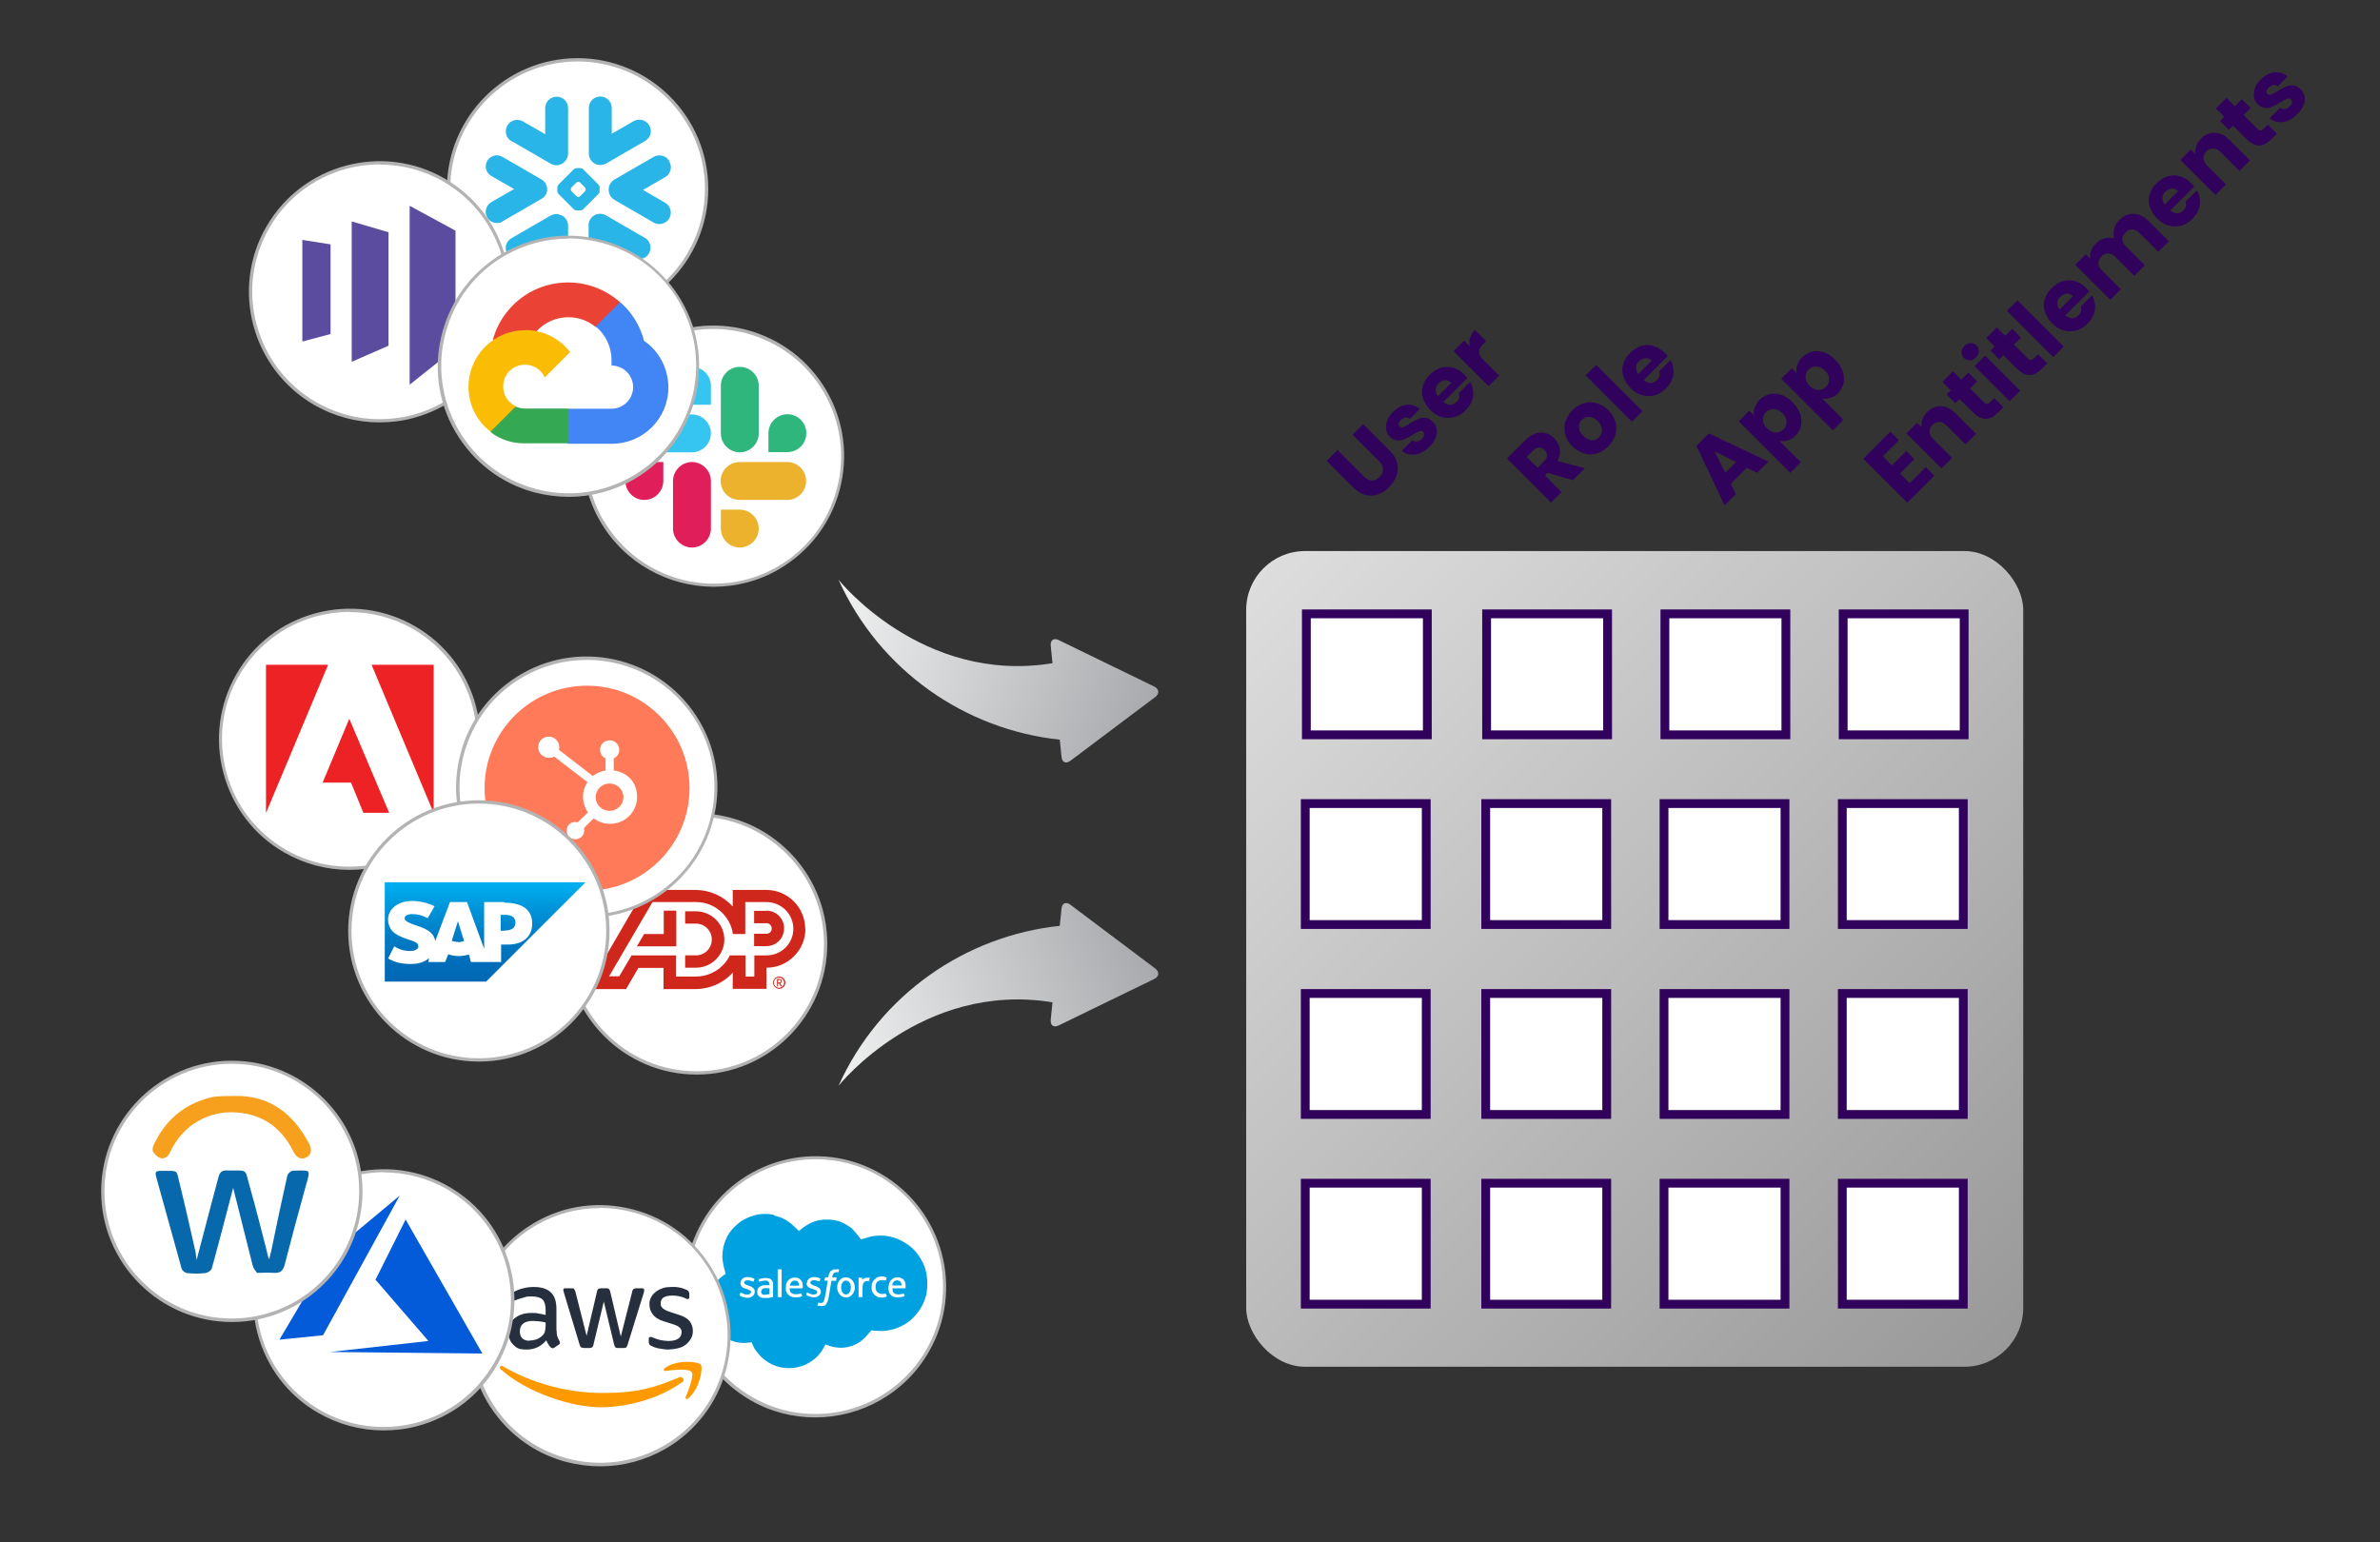 <?xml version="1.0" encoding="UTF-8"?>
<svg id="Layer_1" xmlns="http://www.w3.org/2000/svg" xmlns:xlink="http://www.w3.org/1999/xlink" version="1.1" viewBox="0 0 1080 700">
  <rect x="0" y="0" width="1080" height="700" fill="#333333" stroke="none"/>
  <!-- Generator: Adobe Illustrator 29.0.0, SVG Export Plug-In . SVG Version: 2.1.0 Build 186)  -->
  <defs>
    <style>
      .st0 {
        fill: none;
      }

      .st1 {
        fill: #4285f4;
      }

      .st2, .st3, .st4, .st5, .st6, .st7, .st8, .st9 {
        fill-rule: evenodd;
      }

      .st2, .st10, .st11 {
        fill: #fff;
      }

      .st12 {
        fill: url(#linear-gradient2);
      }

      .st13 {
        fill: url(#linear-gradient1);
      }

      .st14 {
        fill: url(#linear-gradient3);
      }

      .st15 {
        fill: #fbbc05;
      }

      .st3 {
        fill: #00a1e0;
      }

      .st16 {
        fill: #252f3e;
      }

      .st17 {
        fill: #ed2224;
      }

      .st10 {
        stroke: #31025c;
        stroke-miterlimit: 10;
        stroke-width: 4px;
      }

      .st4 {
        fill: #035bda;
      }

      .st5 {
        fill: #ecb22e;
      }

      .st18 {
        isolation: isolate;
      }

      .st19 {
        fill: #f90;
      }

      .st20 {
        fill: #ff7a59;
      }

      .st21 {
        fill: #34a853;
      }

      .st6 {
        fill: #e01e5a;
      }

      .st22 {
        fill: #ea4335;
      }

      .st23 {
        fill: #31025c;
      }

      .st24 {
        fill: #5c4c9f;
      }

      .st7 {
        fill: #36c5f0;
      }

      .st8 {
        fill: url(#linear-gradient);
      }

      .st25 {
        fill: #b3b3b3;
      }

      .st26 {
        fill: #0769ac;
      }

      .st27 {
        fill: #d0271d;
      }

      .st28 {
        fill: #f6a01e;
      }

      .st29 {
        fill: #29b5e8;
      }

      .st9 {
        fill: #2eb67d;
      }
    </style>
    <linearGradient id="linear-gradient" x1="735.1" y1="-263.4" x2="735.1" y2="-261.7" gradientTransform="translate(-19773.9 7566.2) scale(27.2)" gradientUnits="userSpaceOnUse">
      <stop offset="0" stop-color="#00aeef"/>
      <stop offset=".2" stop-color="#0097dc"/>
      <stop offset=".5" stop-color="#007cc5"/>
      <stop offset=".8" stop-color="#006cb8"/>
      <stop offset="1" stop-color="#0066b3"/>
    </linearGradient>
    <linearGradient id="linear-gradient1" x1="568.9" y1="347.6" x2="914.7" y2="1.9" gradientTransform="translate(0 610) scale(1 -1)" gradientUnits="userSpaceOnUse">
      <stop offset="0" stop-color="#ddd"/>
      <stop offset="1" stop-color="#999"/>
    </linearGradient>
    <linearGradient id="linear-gradient2" x1="1999.7" y1="-368.2" x2="2153.6" y2="-368.2" gradientTransform="translate(2268.9 1368) rotate(-159.8) scale(1 -1)" gradientUnits="userSpaceOnUse">
      <stop offset="0" stop-color="#a7a9ac"/>
      <stop offset="1" stop-color="#f1f2f2"/>
    </linearGradient>
    <linearGradient id="linear-gradient3" x1="1856.4" y1="21.8" x2="2010.3" y2="21.8" gradientTransform="translate(2268.9 -196.5) rotate(159.8)" gradientUnits="userSpaceOnUse">
      <stop offset="0" stop-color="#a7a9ac"/>
      <stop offset="1" stop-color="#f1f2f2"/>
    </linearGradient>
  </defs>
  <g id="Layer_11" data-name="Layer_1">
    <circle class="st11" cx="316.1" cy="428.4" r="58.6"/>
    <path class="st25" d="M316.1,487.7c-32.7,0-59.3-26.6-59.3-59.3s26.6-59.3,59.3-59.3,59.3,26.6,59.3,59.3-26.6,59.3-59.3,59.3ZM316.1,370.6c-31.9,0-57.8,25.9-57.8,57.8s25.9,57.8,57.8,57.8,57.8-25.9,57.8-57.8-25.9-57.8-57.8-57.8Z"/>
    <path class="st27" d="M328.7,426.3c0,7.1-5.8,12.9-12.9,12.9h-4.9v-5.6h4.9c4,0,7.2-3.2,7.2-7.2s-3.2-7.2-7.2-7.2h-4.9v-5.6h4.9c7.1,0,12.9,5.8,12.9,12.9M301.2,413.4v10.5h-8.9l-3.3,5.6h17.9v-16.2h-5.6ZM365.5,421.5c0,9.7-7.9,17.7-17.7,17.7v9.6h-15.3v-7.4c-4.2,4.8-10.5,7.5-16.9,7.5h-14.5v-9.6h-11.4l-5.6,9.6h-17.9l26.2-45h23.2c6.4,0,12.5,2.7,16.9,7.5v-7.5h15.3c9.7,0,17.6,8,17.6,17.7M315.8,443.2c6.5,0,12.5-3.7,15.4-9.6h7.1v9.6h4v-9.6h5.6c6.6,0,12.1-5.3,12.1-12.1h0c0-6.7-5.5-12.1-12.2-12.1h-9.6v14.5h-5.6c-1.2-8.2-8.3-14.5-16.7-14.5h-19.8l-19.7,33.7h4.6l5.6-9.5h20.2v9.6h8.9ZM347.8,413.4h-5.6v5.6h5.6c1.3,0,2.4,1,2.4,2.4h0c0,1.4-1.1,2.4-2.4,2.4h-5.6v5.6h5.6c4.5,0,8-3.6,8-8.1s-3.6-8-8-8"/>
    <path class="st27" d="M355.8,446c0,1.2-1,2.3-2.3,2.3s-2.3-1-2.3-2.3,1-2.3,2.3-2.3,2.2,1,2.3,2.2h0ZM356.4,446c0-1.5-1.3-2.8-2.8-2.8s-2.8,1.3-2.8,2.8,1.3,2.8,2.8,2.8,2.8-1.3,2.8-2.8"/>
    <path class="st27" d="M353.7,444.7c.3,0,.6.2.6.6s-.2.6-.6.6h-.6v-1.1h.6ZM354.4,444.6c-.2-.2-.4-.3-.7-.3h-1.1v3.4h.4v-1.3h.6l.7,1.3h.6l-.8-1.4c.2,0,.3-.2.4-.3.1-.2.2-.4.2-.6,0-.3,0-.7-.2-.9"/>
    <circle class="st11" cx="262.1" cy="85.7" r="58.6"/>
    <path class="st25" d="M262.1,145c-32.7,0-59.3-26.6-59.3-59.3s26.6-59.3,59.3-59.3,59.3,26.6,59.3,59.3-26.6,59.3-59.3,59.3ZM262.1,27.9c-31.9,0-57.8,25.9-57.8,57.8s25.9,57.8,57.8,57.8,57.8-25.9,57.8-57.8-25.9-57.8-57.8-57.8Z"/>
    <path class="st29" d="M292.7,108l-17.8-10.3c-2.5-1.4-5.7-.6-7.1,1.9-.6,1-.8,2.1-.7,3.1v20.1c0,2.9,2.3,5.2,5.2,5.2s5.2-2.3,5.2-5.2v-11.6l9.9,5.7c2.5,1.4,5.7.6,7.1-1.9s.6-5.7-1.9-7.1"/>
    <path class="st29" d="M248.3,86c0-1.8-.9-3.6-2.5-4.5l-17.8-10.3c-.8-.4-1.6-.7-2.5-.7-1.8,0-3.5,1-4.4,2.5-1.4,2.4-.6,5.5,1.9,6.9l10.3,5.9-10.3,5.9c-1.2.7-2,1.8-2.4,3.1s-.2,2.7.5,3.9c.9,1.6,2.6,2.5,4.4,2.5s1.8-.2,2.5-.7l17.8-10.3c1.6-.9,2.6-2.6,2.5-4.4"/>
    <path class="st29" d="M232.1,64l17.8,10.3c2.1,1.2,4.6.8,6.2-.8,1-.9,1.7-2.3,1.7-3.8v-20.6c0-2.9-2.3-5.2-5.2-5.2s-5.2,2.3-5.2,5.2v11.8l-10.1-5.8c-2.5-1.4-5.7-.6-7.1,1.9s-.6,5.7,1.9,7.1"/>
    <path class="st29" d="M272.1,86.8c0,.4-.2.9-.5,1.2l-7,7c-.3.3-.8.5-1.2.5h-1.8c-.4,0-.9-.2-1.2-.5l-7-7c-.3-.3-.5-.8-.5-1.2v-1.8c0-.4.2-.9.5-1.2l7-7c.3-.3.8-.5,1.2-.5h1.8c.4,0,.9.2,1.2.5l7,7c.3.3.5.8.5,1.2v1.8ZM265.8,86h0c0-.4-.2-.8-.4-1l-2.1-2.1c-.2-.2-.6-.4-.9-.4h0c-.3,0-.7.2-.9.4l-2.1,2.1c-.2.2-.4.6-.4.9h0c0,.4.2.8.4,1l2.1,2.1c.2.2.6.4.9.4h0c.3,0,.7-.2.9-.4l2.1-2.1c.2-.2.4-.6.4-.9Z"/>
    <path class="st29" d="M274.9,74.3l17.8-10.3c2.5-1.4,3.4-4.6,1.9-7.1s-4.6-3.3-7.1-1.9l-9.9,5.7v-11.7c0-2.9-2.3-5.2-5.2-5.2s-5.2,2.3-5.2,5.2v20.2c-.1,1,.1,2.1.7,3.1,1.4,2.5,4.6,3.3,7.1,1.9"/>
    <path class="st29" d="M253.5,97.2c-1.2-.2-2.4,0-3.6.6l-17.8,10.3c-2.5,1.4-3.4,4.6-1.9,7.1s4.6,3.3,7.1,1.9l10.1-5.8v11.7c0,2.9,2.3,5.2,5.2,5.2s5.2-2.3,5.2-5.2v-20.6c0-2.6-1.9-4.7-4.4-5.1"/>
    <path class="st29" d="M303.7,73.1c-1.4-2.5-4.6-3.3-7.1-1.9l-17.8,10.3c-1.7,1-2.6,2.8-2.6,4.6s.9,3.6,2.6,4.6l17.8,10.3c2.5,1.4,5.7.6,7.1-1.9s.6-5.7-1.9-7.1l-10-5.8,10-5.8c2.5-1.4,3.4-4.6,1.9-7.1"/>
    <circle class="st11" cx="158.6" cy="335.4" r="58.6"/>
    <path class="st25" d="M158.5,394.8c-10.3,0-20.4-2.7-29.5-7.9-13.8-7.9-23.5-20.7-27.6-36-4.1-15.3-2-31.3,5.9-45s20.7-23.5,36-27.6c15.3-4.1,31.3-2,45,5.9,13.7,7.9,23.5,20.7,27.6,36,4.1,15.3,2,31.3-5.9,45-7.9,13.8-20.7,23.5-36,27.6-5.1,1.4-10.3,2-15.5,2h0ZM158.7,277.7c-5,0-10,.7-15.1,2-14.9,4-27.3,13.6-35.1,26.9s-9.7,28.9-5.8,43.9c4,14.9,13.6,27.3,26.9,35.1,13.4,7.7,28.9,9.7,43.9,5.8,14.9-4,27.3-13.6,35.1-26.9s9.7-28.9,5.8-43.9c-4-14.9-13.6-27.3-26.9-35.1-8.9-5.1-18.8-7.7-28.8-7.7h0Z"/>
    <path class="st17" d="M168.6,301.7l28.2,67.3v-67.3h-28.2ZM120.7,301.7v67.3l28.2-67.3h-28.2ZM146.4,355.2h12.9l5.6,13.7h11.7l-18.1-42.7-12.1,29h0Z"/>
    <circle class="st11" cx="266.3" cy="357.3" r="58.6"/>
    <path class="st25" d="M266.4,416.5c-20.5,0-40.5-10.7-51.5-29.6-7.9-13.7-10-29.6-5.9-45s13.9-28,27.6-36c28.3-16.4,64.6-6.6,81,21.7,16.4,28.3,6.6,64.6-21.7,81-9.3,5.4-19.5,7.9-29.5,7.9h0ZM266.2,299.5c-9.8,0-19.7,2.5-28.8,7.7-13.4,7.7-22.9,20.2-26.9,35.1-4,14.9-1.9,30.6,5.8,43.9,16,27.6,51.4,37.1,79,21.2,27.6-16,37.1-51.4,21.2-79-10.7-18.5-30.1-28.9-50.1-28.9h-.1Z"/>
    <circle class="st20" cx="266.4" cy="357.7" r="46.5"/>
    <path class="st2" d="M276.6,368c-3.5,0-6.3-2.8-6.3-6.2s2.8-6.2,6.3-6.2,6.3,2.8,6.3,6.2-2.8,6.2-6.3,6.2M278.5,349.7v-5.5c1.5-.7,2.5-2.2,2.5-3.8h0c0-2.5-1.9-4.4-4.3-4.4h-.1c-2.4,0-4.3,1.9-4.3,4.2h0c0,1.8,1,3.3,2.5,4v5.5c-2.1.3-4.1,1.2-5.8,2.5l-15.4-11.9c.1-.4.2-.8.2-1.2,0-2.6-2.2-4.8-4.8-4.8s-4.8,2.1-4.8,4.8,2.2,4.8,4.8,4.8,1.7-.2,2.4-.6l15.2,11.7c-2.8,4.1-2.7,9.5.2,13.7l-4.6,4.5c-2.1-.6-4.3.5-4.9,2.6s.5,4.3,2.6,4.9c.4.1.8.2,1.2.2,2.2,0,4-1.8,4-3.9s0-.8-.2-1.1l4.5-4.5c2.1,1.6,4.7,2.5,7.4,2.5,6.8,0,12.3-5.4,12.3-12.2s-4.5-11.1-10.4-12"/>
    <circle class="st11" cx="217.3" cy="422.5" r="58.6"/>
    <path class="st25" d="M217.3,481.8c-32.7,0-59.3-26.6-59.3-59.3s26.6-59.3,59.3-59.3,59.3,26.6,59.3,59.3-26.6,59.3-59.3,59.3ZM217.3,364.7c-31.9,0-57.8,25.9-57.8,57.8s25.9,57.8,57.8,57.8,57.8-25.9,57.8-57.8-25.9-57.8-57.8-57.8Z"/>
    <path class="st8" d="M174.6,445.5h46l45.1-45.1h-91.1v45.1"/>
    <path class="st2" d="M228.7,409.4h-9v21.2l-7.8-21.2h-7.7l-6.7,17.7c-.7-4.5-5.3-6-9-7.2-2.4-.8-5-1.9-4.9-3.2,0-1,1.4-2,4-1.8,1.8.1,3.4.2,6.5,1.8l3.1-5.4c-2.9-1.5-6.9-2.4-10.1-2.4h0c-3.8,0-7,1.2-8.9,3.3-1.4,1.4-2.1,3.2-2.1,5.2s.9,4.7,3.1,6.2c1.8,1.3,4.1,2.1,6.1,2.8,2.5.8,4.5,1.4,4.5,2.9s-.2,1-.6,1.4c-.6.6-1.6.9-2.9.9-2.5,0-4.4-.3-7.4-2.1l-2.8,5.5c3,1.7,6.1,2.5,9.8,2.5h.8c3.1,0,5.7-.8,7.7-2.4.1,0,.2-.2.3-.3l-.3,1.8h7.6l1.4-3.5c1.4.5,3.1.8,4.8.8s3.2-.3,4.6-.7l.9,3.4h13.7v-7.9h2.9c7,0,11.2-3.5,11.2-9.5s-4-9.5-12.6-9.5h0v-.2h-.1ZM207.9,427.5c-1,0-1.9-.2-2.9-.5l2.8-8.9h0l2.8,9c-.8.3-1.8.5-2.8.5h.1ZM229.2,422.4h-2v-7.2h2c2.6,0,4.7.9,4.7,3.5s-2.1,3.6-4.7,3.6"/>
    <path class="st0" d="M174.6,400.4h92.2v45.1h-92.2v-45.1Z"/>
    <circle class="st11" cx="370" cy="584" r="58.6"/>
    <path class="st25" d="M369.9,643.3c-10,0-20.2-2.5-29.5-7.9-28.3-16.4-38.1-52.7-21.7-81,16.4-28.3,52.7-38.1,81-21.7,28.3,16.4,38.1,52.7,21.7,81-11,19-31,29.6-51.5,29.6h0ZM370.1,526.1c-20,0-39.5,10.4-50.1,28.9-16,27.6-6.4,63,21.2,79,27.6,16,63,6.4,79-21.2,16-27.6,6.4-63-21.2-79-9-5.2-19-7.7-28.8-7.7h0Z"/>
    <path class="st11" d="M334.8,575.5h76.8v18h-76.8v-18Z"/>
    <path class="st3" d="M351.4,551.7c1.6.4,3,.8,4.7,1.7,2.9,1.5,6.4,5.3,6.4,5.3,2.2-1.9,4.6-3.5,7.3-4.4,1.8-.6,3.6-.8,5.6-.8s4.5.3,6.6,1.3c1.4.6,2.7,1.4,4,2.3,1.8,1.4,4.7,5.4,4.7,5.4,0,0,4.5-1.3,4.9-1.4,2.4-.4,5.2-.5,7.6,0,2,.4,4,1,5.8,2,1.5.8,3,1.7,4.3,2.8,1.4,1.2,2.6,2.5,3.6,4,1.2,1.7,2.2,3.7,2.9,5.7.7,2.3,1,4.5,1,6.9s-.2,4.6-1,6.9c-.6,1.7-1.4,3.4-2.4,4.9s-2.1,2.9-3.4,4.1c-1.2,1.2-2.6,2.2-4.1,3-1.3.7-2.6,1.3-3.9,1.7-1.9.6-3.9.9-5.9,1-1.5,0-4.7-.3-4.7-.3,0,0-2.5,2.9-2.8,3.2-1.4,1.4-3,2.6-4.9,3.4-1.4.6-3,1-4.5,1.2-1.7.2-3.5,0-5.2-.3-.3,0-3.4-1.1-3.4-1.1,0,0-1,1.8-1.5,2.6-.9,1.4-2,2.7-3.3,3.8-1.2,1-2.4,1.8-3.8,2.5-1.5.8-3.3,1.3-5,1.6-1.9.3-4.1.3-6,0-1.8-.3-3.5-.9-5.1-1.7s-3-1.8-4.4-3.1c-1.2-1.2-2.3-2.6-3.2-4-.5-.8-1.2-2.7-1.2-2.7,0,0-2.2.3-3.3.3-1.9,0-3.7-.2-5.5-.9-1.6-.5-3-1.3-4.4-2.3s-2.5-2.2-3.5-3.6c-1-1.4-1.8-3-2.4-4.6-.6-1.7-.9-3.5-.9-5.3s.2-3.5.8-5.2c.5-1.5,1.1-2.9,2-4.2.8-1.3,1.8-2.4,2.9-3.4.8-.7,2.5-1.9,2.5-1.9,0,0-1.5-4.7-1.5-7.8s.6-5.7,1.8-8.3c.8-1.8,2-3.4,3.3-4.8,1.2-1.2,2.5-2.4,4-3.3,2.1-1.3,4.6-2.2,7-2.7,2.3-.4,5.1-.4,7.4.2h0v.3h.1ZM377.1,576.7c-.2.2-.5.6-.6.8-.4.7-.5,1.4-.6,2.2h-1.5c0,.4-.3,1.5-.3,1.5h1.5c-.5,2.8-.8,5.8-1.5,8.5-.4,1.2-.5,1.5-1.4,1.7-.4,0-1.3-.2-1.3-.2l-.5,1.3s2.2.6,3.4,0c1.1-.7,1.6-3,1.6-3l1.4-8.2h2.1c0-.4.3-1.5.3-1.5h-2s0-.7.1-1c.3-.9.9-1.4,1.8-1.4h.9l.3-1.3h-1.4c-.9,0-1.6,0-2.2.7h-.1ZM352.9,588.7h1.8v-12.6h-1.8v12.6ZM344.1,580.3l.4,1.4s.5-.2.9-.2c.9-.2,2.3-.6,3.1,0,.6.4.7,1.1.7,1.8-1.3,0-2.8-.2-4,.4-1.1.5-1.6,1.4-1.6,2.6s.5,2,1.5,2.5c.6.2,1,.3,2.1.3s1.9,0,2.5-.2l1.1-.2v-6.5c-.2-.9-.9-1.8-1.8-2-1.7-.4-3.2,0-4.9.4h0v-.3h0ZM397.5,580.2c-1.4,1-2,2.2-2,4s.5,2.9,1.9,3.9c.9.7,1.8.9,3,.8.8,0,2.1-.5,2.1-.5l-.6-1.3s-1.8.4-2.6,0c-1.5-.5-2-1.6-2-3s.5-2.6,2-3c.8-.2,2.7,0,2.7,0l.4-1.3c-1.3-.6-3.2-.8-4.8.2h-.1v.2ZM336.9,580.4c-.6.5-.9,1.2-.9,2s.4,1.5,1,1.9c1,.6,2.2.7,3.2,1.3s.7.8.4,1.3c-.5.7-1.4.7-2.1.6-.5,0-1.2-.3-1.6-.5l-.8-.4c-.2.4-.4.9-.5,1.3,0,0,.3.2.8.5.4.2,1.1.4,1.6.5.9.2,2.1.2,3-.3s1.5-1.3,1.5-2.4c0-1.7-1.6-2.3-3-2.8-.6-.2-1.8-.5-1.8-1.3s.9-1,1.5-1,1.2,0,1.8.3l.9.3.5-1.3s-.7-.3-1.2-.5-1.3-.3-1.9-.3-1.6,0-2.3.7h-.1ZM360,579.9c-1,0-1.8.6-2.4,1.3-.8.9-1,2.1-1,3.2s0,1.4.2,1.8c.3.9,1,1.7,1.8,2.1,1,.5,2.1.6,3.2.5.9,0,2.2-.5,2.2-.5,0,0,0-.4-.2-.7l-.2-.6c-.8.2-1.5.4-2.4.4s-2.1-.2-2.6-1.2c-.2-.5-.3-1-.3-1.5h6c0-.9,0-2-.3-2.8-.3-.7-.9-1.4-1.5-1.7-.8-.4-1.7-.4-2.5-.3h0ZM366,582.4c0,2.4,2.7,2.3,4.3,3.2.5.3.7.8.4,1.3-.5.7-1.4.7-2.1.6-.9-.2-1.6-.5-2.4-1-.1.4-.3.8-.4,1.2.7.5,2.2,1.1,3.7,1.1s3-1,3-2.6-1.7-2.3-3-2.7c-.5-.2-1.8-.6-1.8-1.4s1-1.1,1.6-1.1c.9,0,2.6.6,2.6.6l.4-1.3c-.9-.5-1.9-.7-2.9-.7-1.7,0-3.2.9-3.2,2.7h-.2ZM379.9,584.3c0,2.4,1.7,4.6,4,4.6s4-2.2,4-4.6-1.6-4.5-4-4.6c-2.5,0-4,2.2-4,4.6ZM403.1,584.2c0,2.8,1.1,4.1,3,4.5s4.5-.4,4.5-.4l-.5-1.3s-1.8.8-3.6.3-1.5-2.6-1.5-2.6h5.9s.2-1.8-.2-2.8c-.6-1.5-1.9-2.2-3.5-2.2-2.4,0-4,2.1-4,4.5h-.1ZM389.6,588.7h1.8v-2.8c0-2.3.1-2.9.3-3.3.1-.4.4-.7.7-.9.6-.4,1.4-.3,2-.3l.3-1.5h-1.1c-.5,0-1,0-1.5.3-.4.2-.9.5-.9.5v-.8h-1.6v8.9h0ZM362.4,582.3c.2.4.2,1.2.2,1.2h-4.2s.1-.9.5-1.3c.5-.7,1.1-1.1,2-1,.8,0,1.2.5,1.6,1.2h-.1ZM409.1,583.4h-4.2s0-2.3,2.2-2.3,2,2.3,2,2.3ZM386.1,584.3c0,1.5-.7,3.2-2.2,3.2s-2.2-1.7-2.2-3.2.7-3.1,2.2-3.1,2.2,1.6,2.2,3.1h0ZM349.2,584.6v2.8h-.5c-.3,0-.9.2-1.3.2h-1.1c-.6-.2-.9-.7-.9-1.4s.5-1.3,1.3-1.5,1.7,0,2.5,0h0Z"/>
    <circle class="st11" cx="272.3" cy="606.2" r="58.6"/>
    <path class="st25" d="M272.4,665.5c-5.1,0-10.4-.7-15.5-2-15.3-4.1-28-13.9-36-27.6-7.9-13.8-10-29.6-5.9-45,4.1-15.4,13.9-28,27.6-36s29.6-10,45-5.9c15.4,4.1,28,13.9,36,27.6,7.9,13.8,10,29.6,5.9,45s-13.9,28-27.6,36c-9.1,5.2-19.3,7.9-29.5,7.9h0ZM272.2,548.3c-10,0-19.9,2.6-28.8,7.7-13.4,7.7-22.9,20.2-26.9,35.1s-1.9,30.4,5.8,43.9c7.7,13.4,20.2,22.9,35.1,26.9,14.9,4,30.6,1.9,43.9-5.8,13.4-7.7,22.9-20.2,26.9-35.1s1.9-30.4-5.8-43.9c-7.7-13.4-20.2-22.9-35.1-26.9-5-1.3-10-2-15.1-2h0Z"/>
    <path class="st16" d="M252.6,603.8c0,.9,0,1.8.3,2.7.3.8.6,1.5,1,2.2.1.2.2.5.2.7,0,.4-.2.7-.6.9l-1.9,1.3c-.2.2-.5.3-.8.3s-.7-.2-.9-.4c-.4-.4-.8-.9-1.1-1.4s-.6-1.1-.9-1.8c-2.4,2.8-5.3,4.2-8.9,4.2s-4.6-.7-6.1-2.2-2.2-3.4-2.2-5.8.9-4.7,2.8-6.2,4.3-2.4,7.4-2.4,2.1,0,3.2.2c1.1.2,2.3.4,3.5.7v-2.2c0-2.3-.5-3.9-1.4-4.8s-2.6-1.4-4.9-1.4-2.2,0-3.3.4c-1.1.3-2.2.6-3.3,1-.3.2-.7.3-1.1.4h-.5c-.4,0-.6-.3-.6-.9v-1.5c0-.4,0-.7.2-1.1.2-.3.5-.5.9-.6,1.2-.6,2.5-1.1,3.8-1.4,1.5-.4,3.1-.6,4.7-.6,3.6,0,6.2.8,7.9,2.5,1.7,1.6,2.5,4.1,2.5,7.5v9.8h.1ZM240.3,608.4c1.1,0,2.1-.2,3.1-.5,1.1-.4,2.1-1.1,2.9-1.9.5-.5.9-1.2,1-1.9.2-.8.3-1.8.3-2.6v-1.3c-.9-.2-1.9-.4-2.8-.5-.9,0-1.9-.2-2.9-.2-2,0-3.5.4-4.5,1.2s-1.5,2-1.5,3.5.4,2.5,1.1,3.2,1.8,1.1,3.2,1.1h.1ZM264.7,611.7c-.4,0-.8,0-1.1-.3s-.5-.7-.6-1.2l-7.1-23.5-.3-1.2c0-.4.2-.7.6-.8h3.1c.6,0,1,0,1.2.3s.4.6.6,1.2l5.1,20.1,4.7-20.1c.1-.6.3-1,.6-1.2.4-.2.8-.3,1.2-.3h2.4c.6,0,1,0,1.2.3.3.3.5.7.6,1.2l4.8,20.4,5.2-20.4c0-.5.3-.8.6-1.2.4-.2.8-.3,1.2-.3h2.8c.4,0,.7.2.8.6v.7c0,.3-.1.5-.2.8l-7.3,23.5c-.2.6-.4,1-.6,1.2-.3.2-.8.3-1.1.3h-2.6c-.6,0-1,0-1.2-.3-.3-.3-.5-.8-.6-1.2l-4.7-19.6-4.7,19.6c0,.5-.3.9-.6,1.2-.4.2-.8.3-1.2.3h-2.8,0ZM303.7,612.5c-1.6,0-3.1-.2-4.7-.5s-2.7-.8-3.5-1.2-.7-.5-.9-.8c-.1-.3-.2-.5-.2-.8v-1.5c0-.6.2-.9.7-.9h.5c.1,0,.5.2.8.3,1.1.5,2.2.8,3.3,1.1,1.2.2,2.4.4,3.6.4,1.9,0,3.4-.3,4.4-1,1-.6,1.6-1.7,1.6-2.9s-.3-1.5-.8-2.1-1.6-1.1-3.1-1.6l-4.4-1.4c-2.2-.7-3.8-1.7-4.8-3.1-1-1.3-1.5-2.8-1.5-4.4s.2-2.3.8-3.4c.5-1,1.3-1.8,2.2-2.5.9-.7,2-1.2,3.1-1.6,1.2-.4,2.5-.5,3.8-.5h2c.7,0,1.3.2,2,.3s1.2.3,1.7.5.9.3,1.3.5.7.4.9.8c.2.3.3.6.3,1v1.4c0,.6-.2,1-.7,1s-.8-.2-1.1-.4c-1.8-.8-3.8-1.2-5.8-1.2s-3.1.3-4,.8-1.4,1.5-1.4,2.7.3,1.6.9,2.2c.6.6,1.7,1.2,3.3,1.7l4.3,1.4c2.2.7,3.8,1.7,4.7,2.9.9,1.2,1.4,2.7,1.4,4.2s-.2,2.4-.8,3.5c-.5,1-1.3,1.9-2.2,2.7-1,.8-2.1,1.4-3.4,1.7-1.4.4-2.9.6-4.3.6h0Z"/>
    <path class="st19" d="M309.5,627.3c-10,7.3-24.5,11.4-37.1,11.4s-33.3-6.5-45.2-17.3c-.9-.8,0-2,1-1.3,12.9,7.5,28.8,12.1,45.2,12.1s23.6-2.5,34.6-7c1.7-.8,3.1,1.1,1.5,2.3h0Z"/>
    <path class="st19" d="M313.7,622.6c-1.3-1.6-8.4-.8-11.7-.4-1,0-1.1-.7-.2-1.4,5.7-4,15.1-2.8,16.2-1.5s-.3,10.8-5.6,15.3c-.8.7-1.6.3-1.2-.6,1.2-3,3.9-9.8,2.6-11.4h-.1Z"/>
    <circle class="st11" cx="174.1" cy="589.9" r="58.6"/>
    <path class="st25" d="M174,649.2c-10.3,0-20.4-2.7-29.5-7.9-13.8-7.9-23.5-20.7-27.6-36-4.1-15.3-2-31.3,5.9-45,7.9-13.8,20.7-23.5,36-27.6,15.3-4.1,31.3-2,45,5.9s23.5,20.7,27.6,36c4.1,15.3,2,31.3-5.9,45-7.9,13.8-20.7,23.5-36,27.6-5.1,1.4-10.3,2-15.5,2h0ZM174.2,532c-5,0-10,.7-15.1,2-14.9,4-27.3,13.6-35.1,26.9-7.7,13.4-9.7,28.9-5.8,43.9,4,14.9,13.6,27.3,26.9,35.1,13.4,7.7,28.9,9.7,43.9,5.8,14.9-4,27.3-13.6,35.1-26.9s9.7-28.9,5.8-43.9c-4-14.9-13.6-27.3-26.9-35.1-8.9-5.1-18.8-7.7-28.8-7.7h0Z"/>
    <path class="st4" d="M184.1,553.4l-13.7,27.4,24,27.8-44.6,5,69.1.7-35-61.1h.1ZM181.4,542.6l-31.4,26.2-23.2,39.2,19.8-2,34.8-63.4h0Z"/>
    <circle class="st11" cx="323.8" cy="207" r="58.6"/>
    <path class="st25" d="M323.9,266.3c-20.5,0-40.5-10.7-51.5-29.6-16.4-28.3-6.6-64.6,21.7-81,28.3-16.4,64.6-6.6,81,21.7,7.9,13.7,10,29.7,5.9,45-4.1,15.3-13.9,28-27.6,36-9.3,5.4-19.5,7.9-29.5,7.9h0ZM273.8,236c16,27.6,51.4,37.1,79,21.2,13.4-7.7,22.9-20.2,26.9-35.1s1.9-30.6-5.8-43.9c-16-27.6-51.4-37.1-79-21.2s-37.1,51.4-21.2,79h.1Z"/>
    <path class="st6" d="M292.4,226.9c4.7,0,8.6-3.9,8.6-8.6v-8.6h-8.6c-4.7,0-8.6,3.8-8.6,8.6s3.9,8.6,8.6,8.6h0ZM314,209.7c-4.7,0-8.6,3.9-8.6,8.6v21.6c0,4.7,3.9,8.6,8.6,8.6s8.6-3.9,8.6-8.6v-21.6c0-4.7-3.9-8.6-8.6-8.6h0Z"/>
    <path class="st7" d="M305.4,175.1c0,4.7,3.9,8.6,8.6,8.6h8.6v-8.6c0-4.7-3.8-8.6-8.6-8.6s-8.6,3.9-8.6,8.6h0ZM322.6,196.7c0-4.7-3.9-8.6-8.6-8.6h-21.6c-4.7,0-8.6,3.9-8.6,8.6s3.9,8.6,8.6,8.6h21.6c4.7,0,8.6-3.9,8.6-8.6h0Z"/>
    <path class="st9" d="M335.7,205.3c4.7,0,8.6-3.9,8.6-8.6v-21.6c0-4.7-3.8-8.6-8.6-8.6s-8.6,3.9-8.6,8.6v21.6c0,4.7,3.9,8.6,8.6,8.6h0ZM357.3,188c-4.7,0-8.6,3.9-8.6,8.6v8.6h8.6c4.7,0,8.6-3.8,8.6-8.6s-3.9-8.6-8.6-8.6h0Z"/>
    <path class="st5" d="M327,218.3c0,4.7,3.9,8.6,8.6,8.6h21.6c4.7,0,8.6-3.8,8.6-8.6s-3.9-8.6-8.6-8.6h-21.6c-4.7,0-8.6,3.9-8.6,8.6h0ZM344.3,239.9c0-4.7-3.9-8.6-8.6-8.6h-8.6v8.6c0,4.7,3.9,8.6,8.6,8.6s8.6-3.9,8.6-8.6Z"/>
    <circle class="st11" cx="105.2" cy="540.7" r="58.6"/>
    <path class="st25" d="M105.2,600c-32.7,0-59.3-26.6-59.3-59.3s26.6-59.3,59.3-59.3,59.3,26.6,59.3,59.3-26.6,59.3-59.3,59.3ZM105.2,482.8c-31.9,0-57.8,25.9-57.8,57.8s25.9,57.8,57.8,57.8,57.8-25.9,57.8-57.8-25.9-57.8-57.8-57.8h0Z"/>
    <path class="st26" d="M116.7,577.8c-.8-1.1-1.7-2.1-2-3.3-3-11.8-5.9-23.6-8.9-35.4,0-.3-.2-.5,0,0-3.1,11.9-6.3,24.3-9.7,36.6-.3,1-1.9,2-3,2.1-2.7.3-5.4.3-8.1,0-1,0-2.4-1.2-2.6-2.1-3.8-13.7-7.6-27.3-11.4-41.1-.8-2.9-.5-3.2,2.6-3.2,7.7,0,6.3-.7,8,6.1,2.5,10,4.7,20.1,7,30.1.3,1.2.3,2.5.6,4.3,2.2-8.5,4.3-16.5,6.4-24.4,1.2-4.5,2.4-8.9,3.6-13.5.5-1.9,1.5-2.8,3.5-2.8,10.4.2,8.1-1.3,10.8,7.9,2.7,9.5,5.1,19.2,7.6,28.8.3,1.1.3,2.3,1.1,3.6.2-1.1.5-2.3.8-3.4,2.4-11.6,4.8-23.1,7.4-34.6.2-.9,1.7-2.2,2.6-2.2,7.9,0,8.1-1.2,5.8,6.8-3.3,11.9-6.5,23.8-9.6,35.8-.7,2.9-2.1,4-5,3.8-2.4-.2-4.8,0-7.5,0h0Z"/>
    <path class="st28" d="M88,509.9c-4.9,3.5-8.4,7.8-10.9,13.2-.8,1.8-2.3,3-4.2,2.5-1.3-.3-2.6-1.6-3.4-2.8-.5-.7-.2-2.2.2-3.1,5.2-11.2,13.8-18.6,25.8-21.6,3.4-.8,7.1-.6,10.7-.7,16.2-.4,26.8,8,34.1,21.7,1.5,2.9.8,5.3-1.5,6.3s-4.3,0-5.7-2.8c-5.8-11.8-15.4-17.7-28.3-17.8-5.9,0-11.6,1.7-16.8,5.2h.1Z"/>
    <circle class="st11" cx="172.2" cy="132.3" r="58.6"/>
    <path class="st25" d="M172.1,191.7c-10.3,0-20.4-2.7-29.5-7.9-28.3-16.4-38.1-52.7-21.7-81l.6.4-.6-.4c16.4-28.3,52.7-38.1,81-21.7,28.3,16.4,38.1,52.7,21.7,81-7.9,13.7-20.7,23.5-36,27.6-5.1,1.4-10.3,2-15.5,2h0ZM172.3,74.6c-20,0-39.5,10.4-50.1,28.9-16,27.6-6.4,63,21.2,79,13.4,7.7,28.9,9.7,43.9,5.8,14.9-4,27.3-13.6,35.1-26.9,16-27.6,6.4-63-21.2-79-9-5.2-19-7.7-28.8-7.7h0Z"/>
    <path class="st24" d="M206.7,104.7l-20.8-11.3v81.2l20.8-16.6v-53.5h0ZM176.3,105.4v51.5l-16.7,7.3v-63.7l16.7,4.9h0ZM137.2,108.9v46.1l12.8-3.4v-40.7l-12.8-2h0Z"/>
    <circle class="st11" cx="258" cy="166.2" r="58.6"/>
    <path class="st25" d="M258.1,225.5c-5.1,0-10.4-.7-15.5-2-15.3-4.1-28-13.9-36-27.6s-10-29.7-5.9-45c4.1-15.3,13.9-28,27.6-36,13.8-7.9,29.7-10,45-5.9,15.3,4.1,28,13.9,36,27.6,16.4,28.3,6.6,64.6-21.7,81-9.1,5.2-19.3,7.9-29.5,7.9h0ZM257.9,108.3c-10,0-19.9,2.6-28.8,7.7-13.4,7.7-22.9,20.2-26.9,35.1s-1.9,30.6,5.8,43.9c7.7,13.4,20.2,22.9,35.1,26.9s30.6,1.9,43.9-5.8c27.6-16,37.1-51.4,21.2-79-7.7-13.4-20.2-22.9-35.1-26.9-5-1.3-10-2-15.1-2h-.1Z"/>
    <path class="st22" d="M270.2,148.3h2.8l7.9-7.9.4-3.3c-14.7-13-37.2-11.6-50.1,3.1-3.6,4.1-6.2,8.9-7.6,14.2.9-.4,1.9-.4,2.8-.2l15.8-2.6s.8-1.3,1.2-1.2c7-7.7,18.9-8.6,26.9-2h-.1Z"/>
    <path class="st1" d="M292.2,154.4c-1.8-6.7-5.5-12.7-10.8-17.3l-11.1,11.1c4.7,3.8,7.3,9.5,7.2,15.7v2c5.4,0,9.8,4.4,9.8,9.8s-4.4,9.8-9.8,9.8h-19.7l-2,2v11.9l2,2h19.7c14.2.1,25.7-11.3,25.8-25.4,0-8.6-4.1-16.7-11.3-21.5h0Z"/>
    <path class="st21" d="M238.1,201.2h19.7v-15.8h-19.7c-1.4,0-2.8-.3-4.1-.9l-2.8.9-7.9,7.9-.7,2.8c4.4,3.4,9.9,5.2,15.5,5.1h.1Z"/>
    <path class="st15" d="M238.1,149.9c-14.2,0-25.6,11.7-25.5,25.8,0,7.9,3.7,15.4,10,20.2l11.5-11.5c-4.9-2.2-7.1-8.1-4.9-13.1s8.1-7.1,13.1-4.9c2.2,1,3.9,2.7,4.9,4.9l11.5-11.5c-4.8-6.3-12.5-10.1-20.5-10h0Z"/>
    <rect class="st13" x="565.5" y="250.1" width="352.6" height="370.2" rx="26.7" ry="26.7"/>
    <g>
      <path class="st10" d="M891.3,278.6v54.9h-54.9v-54.9h54.9Z"/>
      <path class="st10" d="M890.9,364.7v54.9h-54.9v-54.9h54.9Z"/>
      <path class="st10" d="M890.9,450.9v54.9h-54.9v-54.9h54.9Z"/>
      <path class="st10" d="M890.9,537v54.9h-54.9v-54.9h54.9Z"/>
      <path class="st10" d="M810.4,278.6v54.9h-54.9v-54.9h54.9Z"/>
      <path class="st10" d="M810,364.7v54.9h-54.9v-54.9h54.9Z"/>
      <path class="st10" d="M810,450.9v54.9h-54.9v-54.9h54.9Z"/>
      <path class="st10" d="M810,537v54.9h-54.9v-54.9h54.9Z"/>
      <path class="st10" d="M729.5,278.6v54.9h-54.9v-54.9h54.9Z"/>
      <path class="st10" d="M729.1,364.7v54.9h-54.9v-54.9h54.9Z"/>
      <path class="st10" d="M729.1,450.9v54.9h-54.9v-54.9h54.9Z"/>
      <path class="st10" d="M729.1,537v54.9h-54.9v-54.9h54.9Z"/>
      <path class="st10" d="M647.7,278.6v54.9h-54.9v-54.9h54.9Z"/>
      <path class="st10" d="M647.2,364.7v54.9h-54.9v-54.9h54.9Z"/>
      <path class="st10" d="M647.2,450.9v54.9h-54.9v-54.9h54.9Z"/>
      <path class="st10" d="M647.2,537v54.9h-54.9v-54.9h54.9Z"/>
    </g>
    <g class="st18">
      <g class="st18">
        <g class="st18">
          <path class="st23" d="M606.9,204.2l12,12c1.2,1.2,2.4,1.8,3.6,1.9,1.2,0,2.4-.5,3.5-1.6s1.7-2.3,1.6-3.6c0-1.2-.6-2.5-1.8-3.6l-12-12,4.8-4.8,12,12c1.8,1.8,2.9,3.6,3.4,5.6s.4,3.9-.3,5.8c-.7,1.9-1.8,3.6-3.3,5.2-1.6,1.6-3.3,2.7-5.1,3.3s-3.7.7-5.7.2-3.8-1.7-5.6-3.4l-12-12,4.8-4.8v-.2Z"/>
          <path class="st23" d="M644.4,205.7c-1.5.6-3,.8-4.5.6-1.4-.2-2.7-.8-3.8-1.7l4.8-4.8c.6.5,1.3.7,2.1.6.8-.1,1.5-.5,2.2-1.2s1-1.2,1-1.8,0-1-.4-1.4-1-.6-1.7-.3-1.7.8-3,1.6c-1.4.9-2.6,1.5-3.7,2-1,.5-2.2.7-3.3.6-1.2,0-2.3-.7-3.4-1.7-.9-.9-1.5-2-1.7-3.2s0-2.6.4-4c.5-1.4,1.5-2.8,2.8-4.1,2-2,4-3,6.2-3.2,2.1-.2,4.1.5,5.9,1.9l-4.5,4.5c-.6-.5-1.3-.7-2-.6-.7,0-1.4.5-2.1,1.1-.6.6-.9,1.1-1,1.6,0,.5,0,1,.4,1.3.5.5,1,.6,1.7.3s1.7-.8,2.9-1.6c1.5-.9,2.7-1.5,3.7-2s2.1-.6,3.4-.5c1.2,0,2.4.7,3.5,1.8.9.9,1.5,2,1.7,3.3.2,1.2,0,2.6-.5,3.9-.6,1.4-1.5,2.7-2.8,4-1.4,1.4-2.8,2.4-4.4,3h.1Z"/>
          <path class="st23" d="M666,171.4l-11,11c1.1.9,2.1,1.3,3.2,1.3s2-.5,2.8-1.3c1.2-1.2,1.5-2.6,1-4l5.1-5.1c.8,1.3,1.2,2.7,1.4,4.2.1,1.5,0,3-.6,4.5s-1.5,2.9-2.8,4.2c-1.5,1.5-3.3,2.6-5.1,3.1-1.9.5-3.8.5-5.7,0s-3.7-1.6-5.3-3.3c-1.6-1.6-2.7-3.4-3.3-5.3-.6-1.9-.6-3.8,0-5.6.5-1.9,1.6-3.6,3.2-5.1s3.2-2.6,5-3.1,3.7-.6,5.5,0c1.9.5,3.6,1.6,5.2,3.2s.9,1,1.3,1.5h0ZM658.5,173.7c-.8-.8-1.8-1.2-2.8-1.1-1.1,0-2,.5-2.9,1.4-.8.8-1.3,1.7-1.3,2.8s.2,2,1,3l6.1-6.1h-.1Z"/>
          <path class="st23" d="M667.2,153.3c.3-1.3,1-2.5,2.1-3.6l5.1,5.1-1.3,1.3c-1.2,1.2-1.9,2.4-1.9,3.5s.5,2.3,1.8,3.6l7.3,7.3-4.8,4.8-15.9-15.9,4.8-4.8,2.6,2.6c-.3-1.4-.3-2.8,0-4.2v.2Z"/>
        </g>
      </g>
    </g>
    <g class="st18">
      <g class="st18">
        <g class="st18">
          <path class="st23" d="M714,218l-11.7-3.4-1.2,1.2,7.5,7.5-4.8,4.8-20-20,8.1-8.1c1.6-1.6,3.2-2.6,4.8-3.2,1.7-.6,3.2-.6,4.7-.2,1.5.4,2.8,1.2,4,2.4s2.1,2.9,2.4,4.7c.3,1.8,0,3.6-1.1,5.5l12.5,3.3-5.5,5.5h.2ZM697.7,212.3l3-3c.9-.9,1.3-1.8,1.3-2.6s-.4-1.7-1.2-2.5-1.6-1.1-2.4-1.1-1.8.5-2.6,1.3l-3,3,4.9,4.9h0Z"/>
          <path class="st23" d="M724.6,205.8c-1.9.6-3.8.6-5.7,0-1.9-.5-3.7-1.6-5.4-3.2-1.6-1.6-2.7-3.4-3.2-5.4s-.5-3.9,0-5.8c.6-1.9,1.7-3.6,3.2-5.2,1.5-1.5,3.3-2.6,5.2-3.2,1.9-.6,3.8-.6,5.8,0,2,.5,3.7,1.6,5.4,3.2,1.6,1.6,2.7,3.4,3.2,5.4s.5,3.9-.1,5.8c-.6,1.9-1.7,3.6-3.2,5.2-1.5,1.5-3.3,2.6-5.2,3.2ZM727,195.1c0-1.3-.7-2.6-1.9-3.9-1.3-1.3-2.6-1.9-3.9-2s-2.4.4-3.4,1.3c-.9.9-1.4,2.1-1.3,3.4,0,1.3.7,2.6,2,3.9,1.3,1.3,2.5,1.9,3.8,2,1.3,0,2.4-.4,3.3-1.3.9-.9,1.4-2.1,1.3-3.4h.1Z"/>
          <path class="st23" d="M724.3,165.6l21,21-4.8,4.8-21-21,4.8-4.8Z"/>
          <path class="st23" d="M756.9,161.5l-11,11c1.1.9,2.1,1.3,3.2,1.3s2-.5,2.8-1.3c1.2-1.2,1.5-2.6,1-4l5.1-5.1c.8,1.3,1.2,2.7,1.4,4.2.1,1.5,0,3-.6,4.5s-1.5,2.9-2.8,4.2c-1.5,1.5-3.3,2.6-5.1,3.1-1.9.5-3.8.5-5.7,0s-3.7-1.6-5.3-3.3c-1.6-1.6-2.7-3.4-3.3-5.3-.6-1.9-.6-3.8,0-5.6.5-1.9,1.6-3.6,3.2-5.1s3.2-2.6,5-3.1,3.7-.6,5.5,0c1.9.5,3.6,1.6,5.2,3.2s.9,1,1.3,1.5h0ZM749.4,163.7c-.8-.8-1.8-1.2-2.8-1.1s-2,.5-2.9,1.4c-.8.8-1.3,1.7-1.3,2.8s.2,2,1,3l6.1-6.1h-.1Z"/>
        </g>
      </g>
    </g>
    <g class="st18">
      <g class="st18">
        <g class="st18">
          <path class="st23" d="M792.8,212.2l-7.4,7.4,2.3,4.7-5.1,5.1-12.8-27.1,5.6-5.6,27.1,12.8-5.1,5.1-4.7-2.3h.1ZM787.8,209.7l-9.7-4.8,4.8,9.7,4.9-4.9Z"/>
          <path class="st23" d="M796.3,185c.4-1.3,1.1-2.5,2.2-3.6,1.3-1.3,2.8-2.1,4.5-2.5s3.5-.3,5.3.3,3.6,1.7,5.2,3.4c1.6,1.6,2.7,3.4,3.4,5.2.6,1.8.7,3.6.4,5.4-.4,1.7-1.2,3.2-2.5,4.5s-2.3,1.8-3.6,2.2-2.5.5-3.7.2l9.7,9.7-4.8,4.8-23.4-23.4,4.8-4.8,2.2,2.2c-.3-1.2-.2-2.5.2-3.7h0ZM804.9,185.6c-1.4,0-2.5.5-3.5,1.4s-1.4,2.1-1.4,3.5.6,2.7,1.9,3.9c1.2,1.2,2.5,1.8,3.9,1.9,1.4,0,2.5-.4,3.5-1.4s1.4-2.1,1.4-3.5-.6-2.7-1.9-3.9c-1.2-1.2-2.5-1.8-3.8-1.8h-.1Z"/>
          <path class="st23" d="M815.6,165.7c.4-1.3,1.1-2.5,2.2-3.6,1.3-1.3,2.8-2.1,4.5-2.5s3.5-.3,5.3.3,3.6,1.7,5.2,3.4c1.6,1.6,2.7,3.4,3.4,5.2.6,1.8.7,3.6.4,5.4-.4,1.7-1.2,3.2-2.5,4.5s-2.3,1.8-3.6,2.2-2.5.5-3.7.2l9.7,9.7-4.8,4.8-23.4-23.4,4.8-4.8,2.2,2.2c-.3-1.2-.2-2.5.2-3.7h0ZM824.2,166.3c-1.4,0-2.5.5-3.5,1.4-1,1-1.4,2.1-1.4,3.5s.6,2.7,1.9,3.9c1.2,1.2,2.5,1.8,3.9,1.9,1.4,0,2.5-.4,3.5-1.4s1.4-2.1,1.4-3.5-.6-2.7-1.9-3.9c-1.2-1.2-2.5-1.8-3.8-1.8h-.1Z"/>
        </g>
      </g>
    </g>
    <g class="st18">
      <g class="st18">
        <g class="st18">
          <path class="st23" d="M854.5,207.2l4,4,6.5-6.5,3.7,3.7-6.5,6.5,4.4,4.4,7.3-7.3,3.9,3.9-12.3,12.3-20-20,12.3-12.3,3.9,3.9-7.3,7.3h0Z"/>
          <path class="st23" d="M880.9,184.4c2.3,0,4.5,1.2,6.6,3.3l9.2,9.2-4.8,4.8-8.6-8.6c-1.1-1.1-2.1-1.6-3.3-1.6s-2.2.4-3.1,1.3c-.9.9-1.4,2-1.3,3.1,0,1.1.6,2.2,1.6,3.3l8.6,8.6-4.8,4.8-15.9-15.9,4.8-4.8,2.1,2.1c-.2-1.2,0-2.4.3-3.6.4-1.2,1.2-2.4,2.2-3.4,1.8-1.8,3.9-2.7,6.2-2.6h.1Z"/>
          <path class="st23" d="M905,180.7l4.1,4.1-2.5,2.5c-1.8,1.8-3.5,2.7-5.4,2.8-1.8.1-3.7-.8-5.7-2.7l-6.3-6.3-1.9,1.9-4-4,1.9-1.9-3.8-3.8,4.8-4.8,3.8,3.8,3.2-3.2,4,4-3.2,3.2,6.3,6.3c.5.5.9.7,1.4.7s.9-.3,1.4-.8l1.7-1.7h.2Z"/>
          <path class="st23" d="M893.9,163.5c-1,0-1.9-.3-2.7-1-.8-.8-1.1-1.6-1.1-2.7s.5-2,1.3-2.8,1.8-1.3,2.8-1.3,1.9.3,2.7,1.1,1.1,1.6,1,2.7c0,1-.5,2-1.3,2.8s-1.8,1.3-2.8,1.3h.1ZM900.8,161.4l15.9,15.9-4.8,4.8-15.9-15.9,4.8-4.8Z"/>
          <path class="st23" d="M924.9,160.8l4.1,4.1-2.5,2.5c-1.8,1.8-3.5,2.7-5.4,2.8-1.8.1-3.7-.8-5.7-2.7l-6.3-6.3-1.9,1.9-4-4,1.9-1.9-3.8-3.8,4.8-4.8,3.8,3.8,3.2-3.2,4,4-3.2,3.2,6.3,6.3c.5.5.9.7,1.4.7s.9-.3,1.4-.8l1.7-1.7h.2Z"/>
          <path class="st23" d="M915.5,136.3l21,21-4.8,4.8-21-21,4.8-4.8Z"/>
          <path class="st23" d="M948.2,132.1l-11,11c1.1.9,2.1,1.3,3.2,1.3s2-.5,2.8-1.3c1.2-1.2,1.5-2.6,1-4l5.1-5.1c.8,1.3,1.2,2.7,1.4,4.2.1,1.5,0,3-.6,4.5s-1.5,2.9-2.8,4.2c-1.5,1.5-3.3,2.6-5.1,3.1-1.9.5-3.8.5-5.7,0s-3.7-1.6-5.3-3.3c-1.6-1.6-2.7-3.4-3.3-5.3-.6-1.9-.6-3.8,0-5.6.5-1.9,1.6-3.6,3.2-5.1s3.2-2.6,5-3.1,3.7-.6,5.5,0c1.9.5,3.6,1.6,5.2,3.2.5.5.9,1,1.3,1.5h0ZM940.6,134.4c-.8-.8-1.8-1.2-2.8-1.1s-2,.5-2.9,1.4c-.8.8-1.3,1.7-1.3,2.8s.2,2,1,3l6.1-6.1h-.1Z"/>
          <path class="st23" d="M968.3,97.1c2.3,0,4.6,1.1,6.7,3.2l9.2,9.2-4.8,4.8-8.6-8.6c-1-1-2.1-1.5-3.2-1.6-1.1,0-2.1.4-3.1,1.4s-1.4,2-1.4,3.1.5,2.1,1.6,3.2l8.6,8.6-4.8,4.8-8.6-8.6c-1-1-2.1-1.5-3.2-1.6-1.1,0-2.1.4-3.1,1.4-.9.9-1.4,2-1.4,3.1s.5,2.1,1.6,3.2l8.6,8.6-4.8,4.8-15.9-15.9,4.8-4.8,2,2c-.2-1.2,0-2.3.4-3.5s1.1-2.3,2.1-3.3c1.2-1.2,2.5-2,3.9-2.4s2.9-.4,4.4,0c-.3-1.4-.3-2.9.1-4.4.4-1.5,1.1-2.8,2.3-3.9,2-2,4.1-2.9,6.5-2.9h0Z"/>
          <path class="st23" d="M995.8,84.5l-11,11c1.1.9,2.1,1.3,3.2,1.3s2-.5,2.8-1.3c1.2-1.2,1.5-2.6,1-4l5.1-5.1c.8,1.3,1.2,2.7,1.4,4.2.1,1.5,0,3-.6,4.5s-1.5,2.9-2.8,4.2c-1.5,1.5-3.3,2.6-5.1,3.1-1.9.5-3.8.5-5.7,0s-3.7-1.6-5.3-3.3c-1.6-1.6-2.7-3.4-3.3-5.3s-.6-3.8,0-5.6c.5-1.9,1.6-3.6,3.2-5.1s3.2-2.6,5-3.1,3.7-.6,5.5,0c1.9.5,3.6,1.6,5.2,3.2s.9,1,1.3,1.5h0ZM988.3,86.7c-.8-.8-1.8-1.2-2.8-1.1-1.1,0-2,.5-2.9,1.4-.8.8-1.3,1.7-1.3,2.8s.2,2,1,3l6.1-6.1h-.1Z"/>
          <path class="st23" d="M1005.2,60.3c2.3,0,4.5,1.2,6.6,3.3l9.2,9.2-4.8,4.8-8.6-8.6c-1.1-1.1-2.2-1.6-3.3-1.6s-2.2.4-3.1,1.3c-.9.9-1.4,2-1.3,3.1,0,1.1.6,2.2,1.6,3.3l8.6,8.6-4.8,4.8-15.9-15.9,4.8-4.8,2.1,2.1c-.2-1.2,0-2.4.3-3.6.4-1.2,1.2-2.4,2.2-3.4,1.8-1.8,3.9-2.7,6.2-2.6h.1Z"/>
          <path class="st23" d="M1029.1,56.6l4.1,4.1-2.5,2.5c-1.8,1.8-3.6,2.7-5.4,2.8-1.8.1-3.7-.8-5.7-2.7l-6.3-6.3-1.9,1.9-4-4,1.9-1.9-3.8-3.8,4.8-4.8,3.8,3.8,3.2-3.2,4,4-3.2,3.2,6.3,6.3c.5.5.9.7,1.4.7s.9-.3,1.4-.8l1.7-1.7h.2Z"/>
          <path class="st23" d="M1038.2,54.8c-1.5.6-3,.8-4.5.6-1.4-.2-2.7-.8-3.8-1.7l4.8-4.8c.6.5,1.3.7,2.1.6.8-.1,1.5-.5,2.2-1.2s1-1.2,1-1.8,0-1-.4-1.4-1-.6-1.7-.3-1.7.8-3,1.6c-1.4.9-2.6,1.5-3.7,2-1,.5-2.2.7-3.3.6-1.2,0-2.3-.7-3.4-1.7s-1.5-2-1.7-3.2,0-2.6.4-4,1.5-2.8,2.8-4.1c2-2,4-3,6.2-3.2,2.1-.2,4.1.5,5.9,1.9l-4.5,4.5c-.6-.5-1.3-.7-2-.6s-1.4.5-2.1,1.1c-.6.6-.9,1.1-1,1.6,0,.5,0,1,.4,1.3s1,.6,1.7.3,1.7-.8,2.9-1.6c1.5-.9,2.7-1.5,3.7-2s2.1-.6,3.4-.5c1.2,0,2.4.7,3.5,1.8.9.9,1.5,2,1.7,3.3.2,1.2,0,2.6-.5,3.9-.6,1.4-1.5,2.7-2.8,4-1.4,1.4-2.8,2.4-4.4,3h.1Z"/>
        </g>
      </g>
    </g>
    <path class="st12" d="M477.6,301l-.8-8c-.2-2.5,1.4-3.6,3.6-2.5l43.4,21.1c2.2,1.1,2.4,3.2.5,4.7l-38.6,29c-2,1.5-3.8.7-4-1.8l-.8-7.8c-42.6-4.5-81.6-31-100.4-72.6,0,0,37.8,47.6,97.1,37.9h0Z"/>
    <path class="st14" d="M477.6,454.9l-.8,8c-.2,2.5,1.4,3.6,3.6,2.5l43.4-21.1c2.2-1.1,2.4-3.2.5-4.7l-38.6-29c-2-1.5-3.8-.7-4,1.8l-.8,7.8c-42.6,4.5-81.6,31-100.4,72.6,0,0,37.8-47.6,97.1-37.9h0Z"/>
  </g>
</svg>